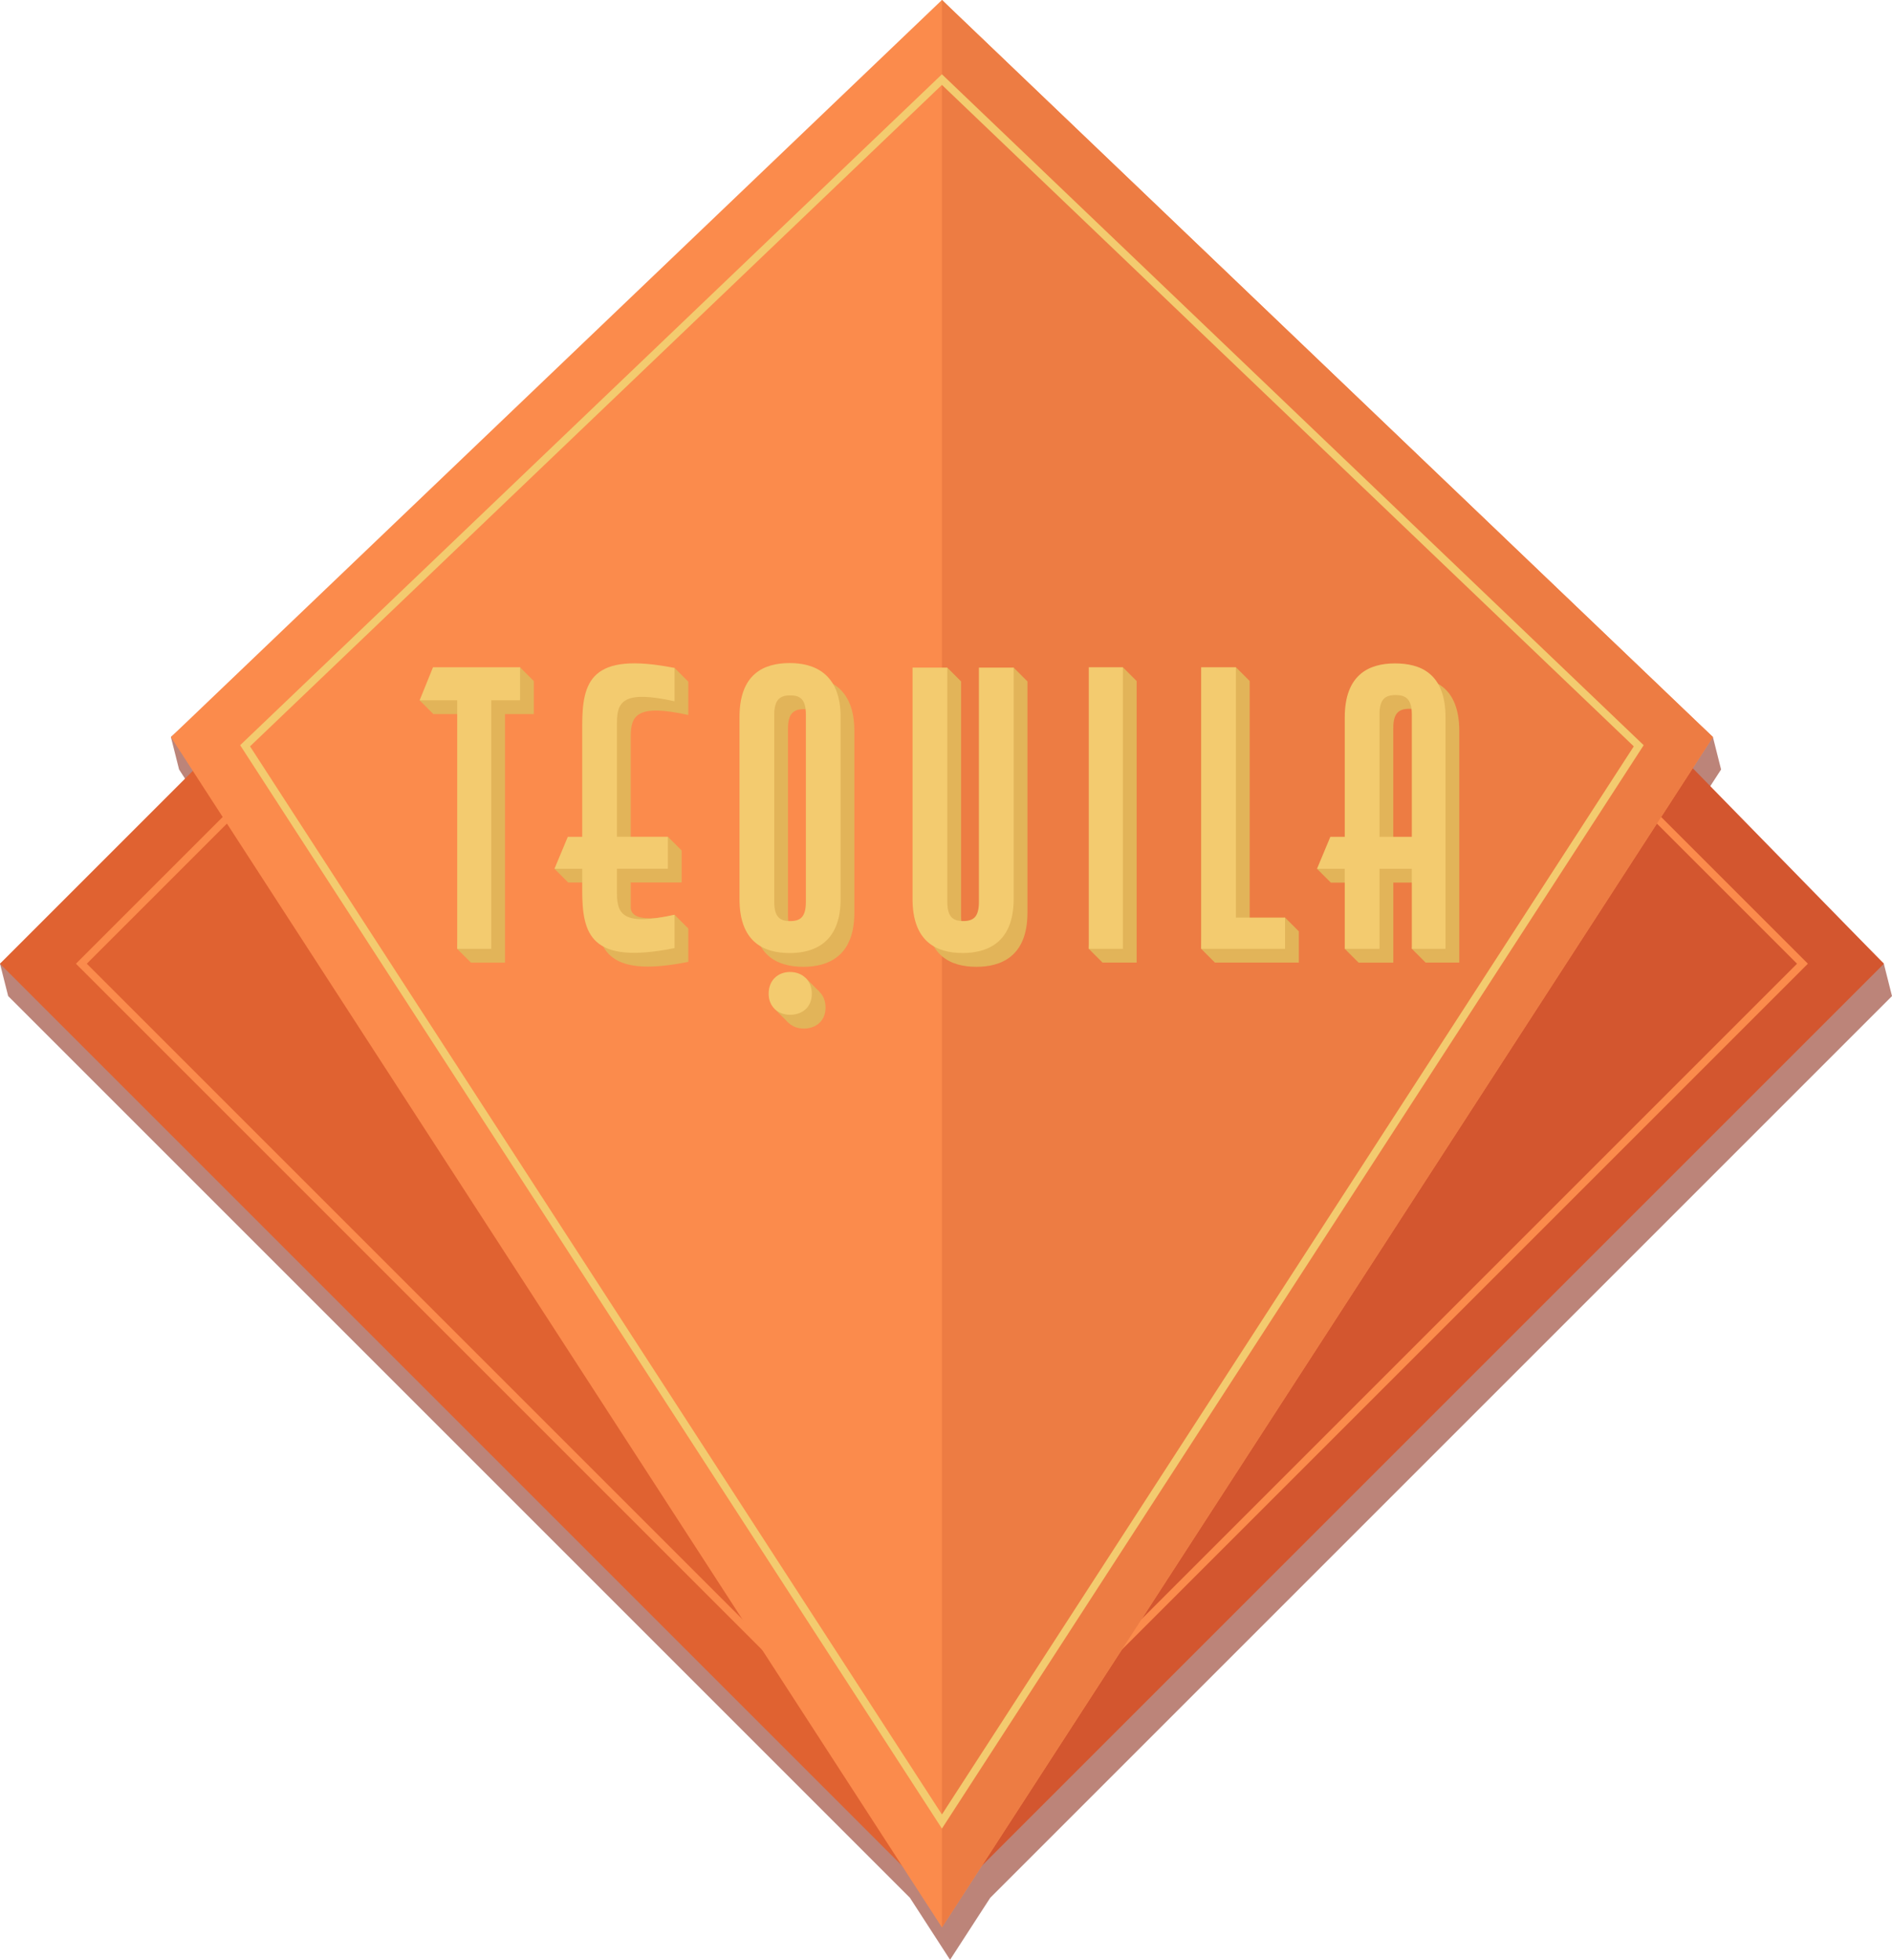 <?xml version="1.0" encoding="UTF-8"?><svg xmlns="http://www.w3.org/2000/svg" viewBox="0 0 493.18 510.88"><defs><style>.cls-1{stroke:#f3cb6f;}.cls-1,.cls-2{fill:none;stroke-miterlimit:10;stroke-width:2px;}.cls-3{fill:#8e301e;opacity:.59;}.cls-4{fill:#f3cb6f;}.cls-5{fill:#ed7c43;}.cls-6{fill:#e06231;}.cls-7{fill:#fb8b4c;}.cls-8{fill:#e2b459;}.cls-9{fill:#d3562f;}.cls-2{stroke:#fb8b4c;}</style></defs><g id="Layer_3"><polygon class="cls-3" points="258.12 494.72 493.18 259.66 491.05 251.22 442.92 209.4 448.63 200.59 446.5 192.14 247.65 8.44 44.55 192.14 46.68 200.59 52.39 209.4 0 251.22 2.13 259.66 237.19 494.72 247.65 510.88 258.12 494.72"/></g><g id="Layer_1"><rect class="cls-6" x="71.91" y="77.61" width="347.23" height="347.23" transform="translate(249.55 -100.03) rotate(45)"/><polygon class="cls-9" points="245.53 496.74 245.53 0 491.05 251.22 245.53 496.74"/><rect class="cls-2" x="86.91" y="92.61" width="317.23" height="317.23" transform="translate(596.78 255.25) rotate(135)"/><polygon class="cls-7" points="446.5 192.14 245.53 502.44 44.55 192.14 245.53 0 446.5 192.14"/><polygon class="cls-5" points="245.53 502.44 245.53 0 446.5 192.14 245.53 502.44"/><polygon class="cls-1" points="63.89 194.41 245.53 20.75 427.16 194.41 245.53 474.84 63.89 194.41"/></g><g id="Layer_2"><g><path class="cls-8" d="M139.15,186.14h-7.51v64.8h-8.88l-3.59-3.59,3.59-61.2h-9.79l-3.59-3.59,7.07-5.01,19.11-3.59,3.59,3.59v8.6Z"/><path class="cls-8" d="M164.41,236.47c0,5.05,11.42,1.99,11.42,1.99l3.59,3.59v8.69c-21.87,4.39-24.07-3.48-24.07-15.19v-5.49h-7.23l-3.59-3.59,7.07-4.74h3.75v-28.83c0-11.1,20.48-18.79,20.48-18.79l3.59,3.59v8.69c-13.27-2.93-15.01,0-15.01,5.58v29.74l9.68-3.59,3.59,3.59v8.33h-13.27v6.41Z"/><path class="cls-8" d="M209.43,252.03c-6.86,0-13.09-2.93-13.09-14.09v-47.41c0-11.17,6.22-14.09,13.09-14.09,6.22,0,13.27,2.56,13.27,14.09v47.41c0,11.53-7.05,14.09-13.27,14.09Zm.09,4.94c3.11,0,5.67,2.1,5.67,5.67s-2.56,5.49-5.67,5.49-5.58-2.1-5.58-5.49c0-3.57,2.47-5.67,5.58-5.67Zm-4.12-18.3c0,3.84,1.37,5.03,4.12,5.03s4.12-1.1,4.12-5.03v-48.78c0-4.03-1.46-5.03-4.12-5.03s-4.12,1.19-4.12,5.03v48.78Z"/><path class="cls-8" d="M267.82,177.63v60.31c0,11.53-7.05,14.09-13.27,14.09-6.86,0-13.09-2.93-13.09-14.09v-60.31l5.47-3.59,3.59,3.59v61.04c0,3.84,1.37,5.03,4.12,5.03s4.12-1.1,4.12-5.03v-61.04l5.47-3.59,3.59,3.59Z"/><path class="cls-8" d="M296.28,250.93h-8.88l-3.59-3.59,3.59-69.81,5.29-3.59,3.59,3.59v73.4Z"/><path class="cls-8" d="M338.56,250.93h-21.87l-3.59-3.59,3.59-69.81,5.47-3.59,3.59,3.59v65.25l9.22-3.59,3.59,3.59v8.15Z"/><path class="cls-8" d="M343.3,226.48l10.82-4.74v-31.12c0-11.17,6.32-14.09,13.09-14.09,6.41,0,13.18,2.38,13.18,14.09v60.31h-8.78l-3.59-3.59,3.59-17.27h-8.42v20.87h-9.06l-3.59-3.59,3.59-17.27h-7.23l-3.59-3.59Zm28.3-36.68c0-4.03-1.65-5.03-4.21-5.03-2.84,0-4.21,1.19-4.21,5.03v31.94h8.42v-31.94Z"/></g><rect class="cls-8" x="201.99" y="258.19" width="11.42" height="5.05" transform="translate(-123.52 223.23) rotate(-45)"/><g><path class="cls-4" d="M135.56,182.54h-7.5v64.8h-8.88v-64.8h-9.79l3.48-8.6h22.7v8.6Z"/><path class="cls-4" d="M160.82,232.88c0,5.58,1.74,8.51,15.01,5.58v8.69c-21.87,4.39-24.07-3.48-24.07-15.19v-5.49h-7.23l3.48-8.33h3.75v-28.83c0-11.71,2.2-19.49,24.07-15.19v8.69c-13.27-2.93-15.01,0-15.01,5.58v29.74h13.27v8.33h-13.27v6.41Z"/><path class="cls-4" d="M205.85,248.44c-6.86,0-13.09-2.93-13.09-14.09v-47.41c0-11.17,6.22-14.09,13.09-14.09,6.22,0,13.27,2.56,13.27,14.09v47.41c0,11.53-7.05,14.09-13.27,14.09Zm.09,4.94c3.11,0,5.67,2.1,5.67,5.67s-2.56,5.49-5.67,5.49-5.58-2.1-5.58-5.49c0-3.57,2.47-5.67,5.58-5.67Zm-4.12-18.3c0,3.84,1.37,5.03,4.12,5.03s4.12-1.1,4.12-5.03v-48.78c0-4.03-1.46-5.03-4.12-5.03s-4.12,1.19-4.12,5.03v48.78Z"/><path class="cls-4" d="M264.23,174.03v60.31c0,11.53-7.05,14.09-13.27,14.09-6.86,0-13.09-2.93-13.09-14.09v-60.31h9.06v61.04c0,3.84,1.37,5.03,4.12,5.03s4.12-1.1,4.12-5.03v-61.04h9.06Z"/><path class="cls-4" d="M292.69,247.34h-8.88v-73.4h8.88v73.4Z"/><path class="cls-4" d="M334.97,247.34h-21.87v-73.4h9.06v65.26h12.81v8.15Z"/><path class="cls-4" d="M346.78,218.15h3.75v-31.12c0-11.17,6.31-14.09,13.09-14.09,6.41,0,13.18,2.38,13.18,14.09v60.31h-8.79v-20.87h-8.42v20.87h-9.06v-20.87h-7.23l3.48-8.33Zm21.23-31.94c0-4.03-1.65-5.03-4.21-5.03-2.84,0-4.21,1.19-4.21,5.03v31.94h8.42v-31.94Z"/></g></g></svg>